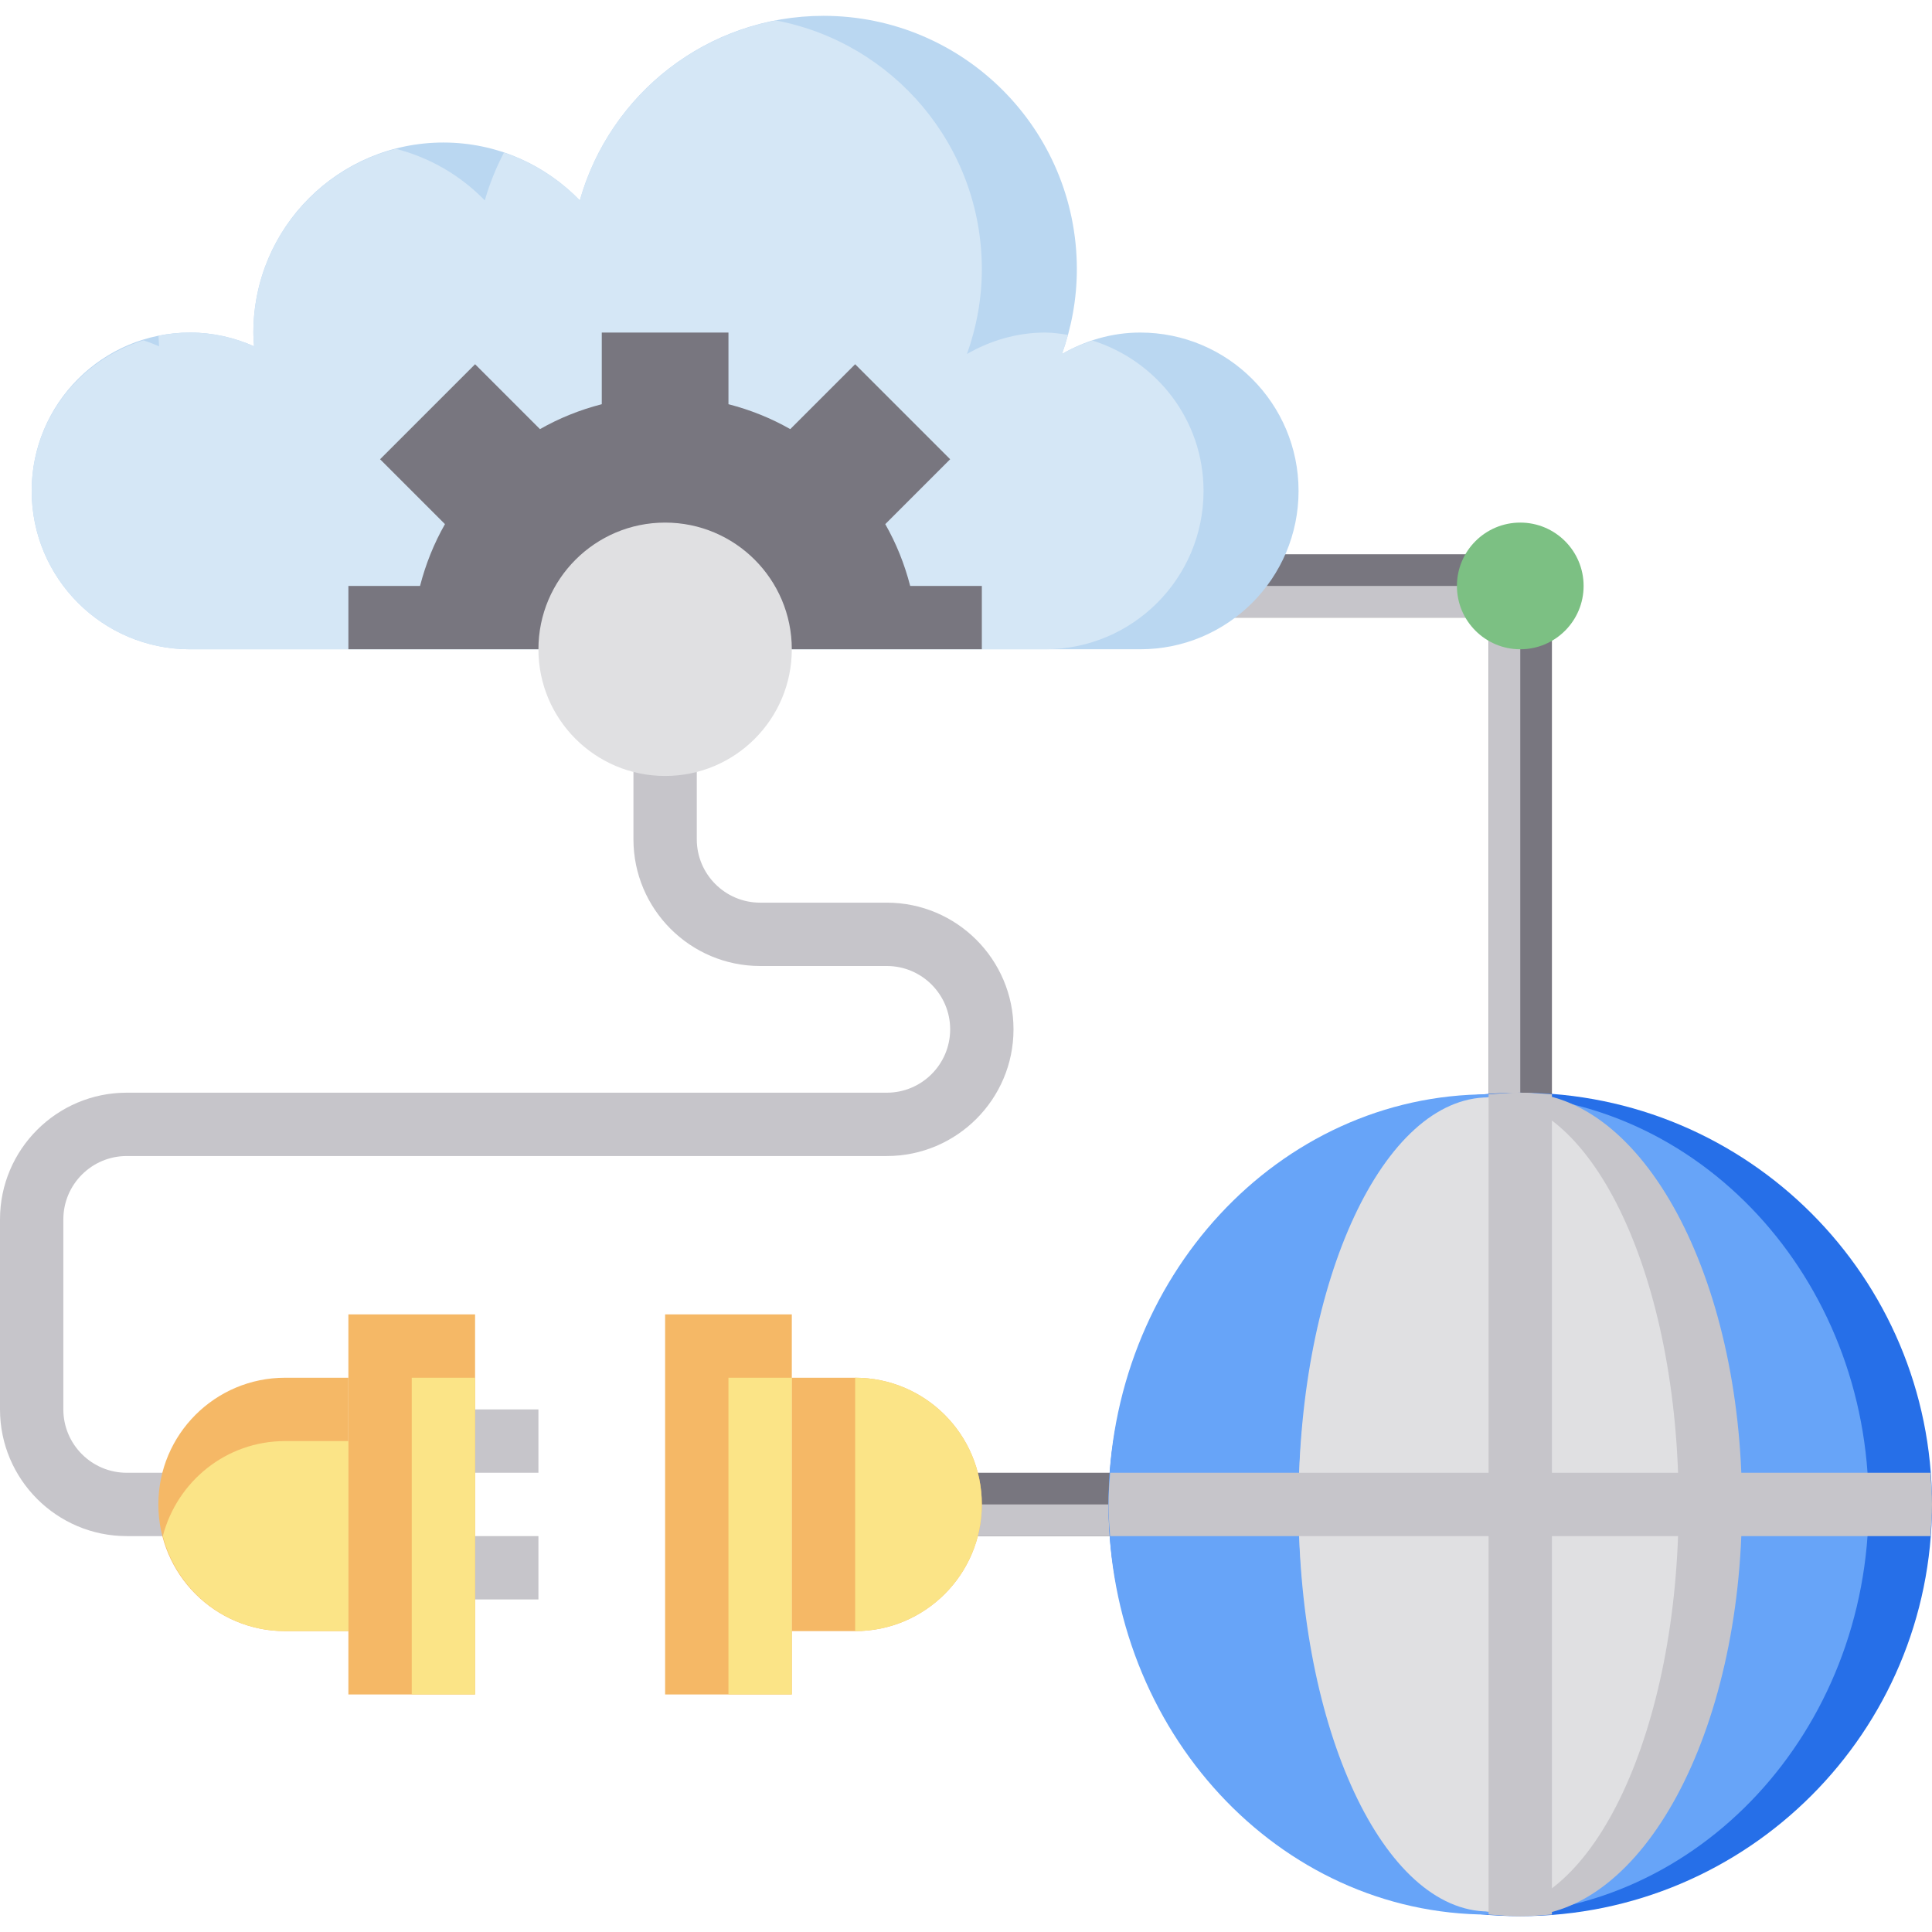 <svg height="488pt" viewBox="0 -4 488 488" width="488pt" xmlns="http://www.w3.org/2000/svg"><path d="m240 368h48v16h-48zm0 0" fill="#78767f"/><path d="m240 376h48v8h-48zm0 0" fill="#c6c5ca"/><path d="m304 136h80v16h-80zm0 0" fill="#78767f"/><path d="m304 144h80v8h-80zm0 0" fill="#c6c5ca"/><path d="m376 152h16v128h-16zm0 0" fill="#78767f"/><path d="m376 152h8v128h-8zm0 0" fill="#c6c5ca"/><path d="m488 376c0 57.438-46.562 104-104 104s-104-46.562-104-104 46.562-104 104-104 104 46.562 104 104zm0 0" fill="#266fe8"/><path d="m472 376c0-57.211-42.98-103.594-96-103.594s-96 46.383-96 103.594 42.98 103.594 96 103.594 96-46.383 96-103.594zm0 0" fill="#67a4f8"/><path d="m440 376c0-57.438-25.07-104-56-104s-56 46.562-56 104 25.07 104 56 104 56-46.562 56-104zm0 0" fill="#c6c5ca"/><path d="m424 376c0-56.785-21.492-102.816-48-102.816s-48 46.031-48 102.816 21.492 102.816 48 102.816 48-46.031 48-102.816zm0 0" fill="#e0e0e2"/><path d="m400 144c0 8.836-7.164 16-16 16s-16-7.164-16-16 7.164-16 16-16 16 7.164 16 16zm0 0" fill="#7cc083"/><path d="m200 344h16c17.672 0 32 14.328 32 32s-14.328 32-32 32h-16" fill="#f5b866"/><path d="m248 376c0-17.672-14.328-32-32-32v64c17.672 0 32-14.328 32-32zm0 0" fill="#fbe487"/><path d="m168 328h32v96h-32zm0 0" fill="#f5b866"/><path d="m184 344h16v80h-16zm0 0" fill="#fbe487"/><path d="m48 160c-22.09 0-40-17.91-40-40s17.91-40 40-40c5.77 0 11.223 1.273 16.176 3.473-.078-1.152-.176-2.297-.176-3.473 0-26.512 21.488-48 48-48 13.527 0 25.727 5.617 34.457 14.625 7.574-26.898 32.23-46.625 61.543-46.625 35.344 0 64 28.656 64 64 0 7.52-1.367 14.711-3.754 21.406 5.852-3.344 12.531-5.406 19.754-5.406 22.09 0 40 17.91 40 40s-17.91 40-40 40zm0 0" fill="#bad7f1"/><path d="m304 120c0-17.887-11.824-32.855-28.023-37.977-2.695.887-5.297 1.992-7.73 3.383.562-1.582 1.059-3.199 1.508-4.832-1.898-.27-3.785-.574-5.754-.574-7.223 0-13.902 2.062-19.754 5.406 2.387-6.695 3.754-13.887 3.754-21.406 0-31.238-22.391-57.207-51.992-62.832-23.879 4.543-43.039 22.336-49.551 45.457-5.273-5.441-11.824-9.609-19.16-12.09-1.992 3.832-3.648 7.855-4.84 12.09-6.051-6.242-13.793-10.801-22.473-13.039-20.68 5.336-35.984 24.062-35.984 46.414 0 1.176.098 2.32.176 3.473-4.953-2.199-10.406-3.473-16.176-3.473-2.727 0-5.383.281-7.961.801.031.895.074 1.785.137 2.672-1.281-.57-2.602-1.074-3.945-1.512-16.309 5.055-28.23 20.07-28.23 38.039 0 22.09 17.91 40 40 40h216c22.09 0 40-17.91 40-40zm0 0" fill="#d5e7f6"/><path d="m248 160v-16h-18.098c-1.422-5.527-3.535-10.77-6.293-15.609l16.391-16.391-24-24-16.391 16.391c-4.84-2.758-10.082-4.871-15.609-6.293v-18.098h-32v18.098c-5.527 1.422-10.77 3.535-15.609 6.293l-16.391-16.391-24 24 16.391 16.391c-2.758 4.84-4.871 10.082-6.293 15.609h-18.098v16" fill="#78767f"/><path d="m392 368v-95.594c-2.648-.207-5.297-.406-8-.406s-5.352.199-8 .406v95.594h-95.594c-.207 2.648-.406 5.297-.406 8s.199 5.352.406 8h95.594v95.594c2.648.207 5.297.406 8 .406s5.352-.199 8-.406v-95.594h95.594c.207-2.648.406-5.297.406-8s-.199-5.352-.406-8zm0 0" fill="#c6c5ca"/><path d="m48 384h-16c-17.648 0-32-14.352-32-32v-48c0-17.648 14.352-32 32-32h192c8.824 0 16-7.176 16-16s-7.176-16-16-16h-32c-17.648 0-32-14.352-32-32v-24h16v24c0 8.824 7.176 16 16 16h32c17.648 0 32 14.352 32 32s-14.352 32-32 32h-192c-8.824 0-16 7.176-16 16v48c0 8.824 7.176 16 16 16h16zm0 0" fill="#c6c5ca"/><path d="m200 160c0 17.672-14.328 32-32 32s-32-14.328-32-32 14.328-32 32-32 32 14.328 32 32zm0 0" fill="#e0e0e2"/><path d="m112 352h24v16h-24zm0 0" fill="#c6c5ca"/><path d="m112 384h24v16h-24zm0 0" fill="#c6c5ca"/><path d="m88 328h32v96h-32zm0 0" fill="#f5b866"/><path d="m104 344h16v80h-16zm0 0" fill="#fbe487"/><path d="m88 408h-16c-17.672 0-32-14.328-32-32s14.328-32 32-32h16" fill="#f5b866"/><path d="m41.129 384c3.566 13.777 15.977 24 30.871 24h16v-48h-16c-14.895 0-27.297 10.223-30.871 24zm0 0" fill="#fbe487"/></svg>